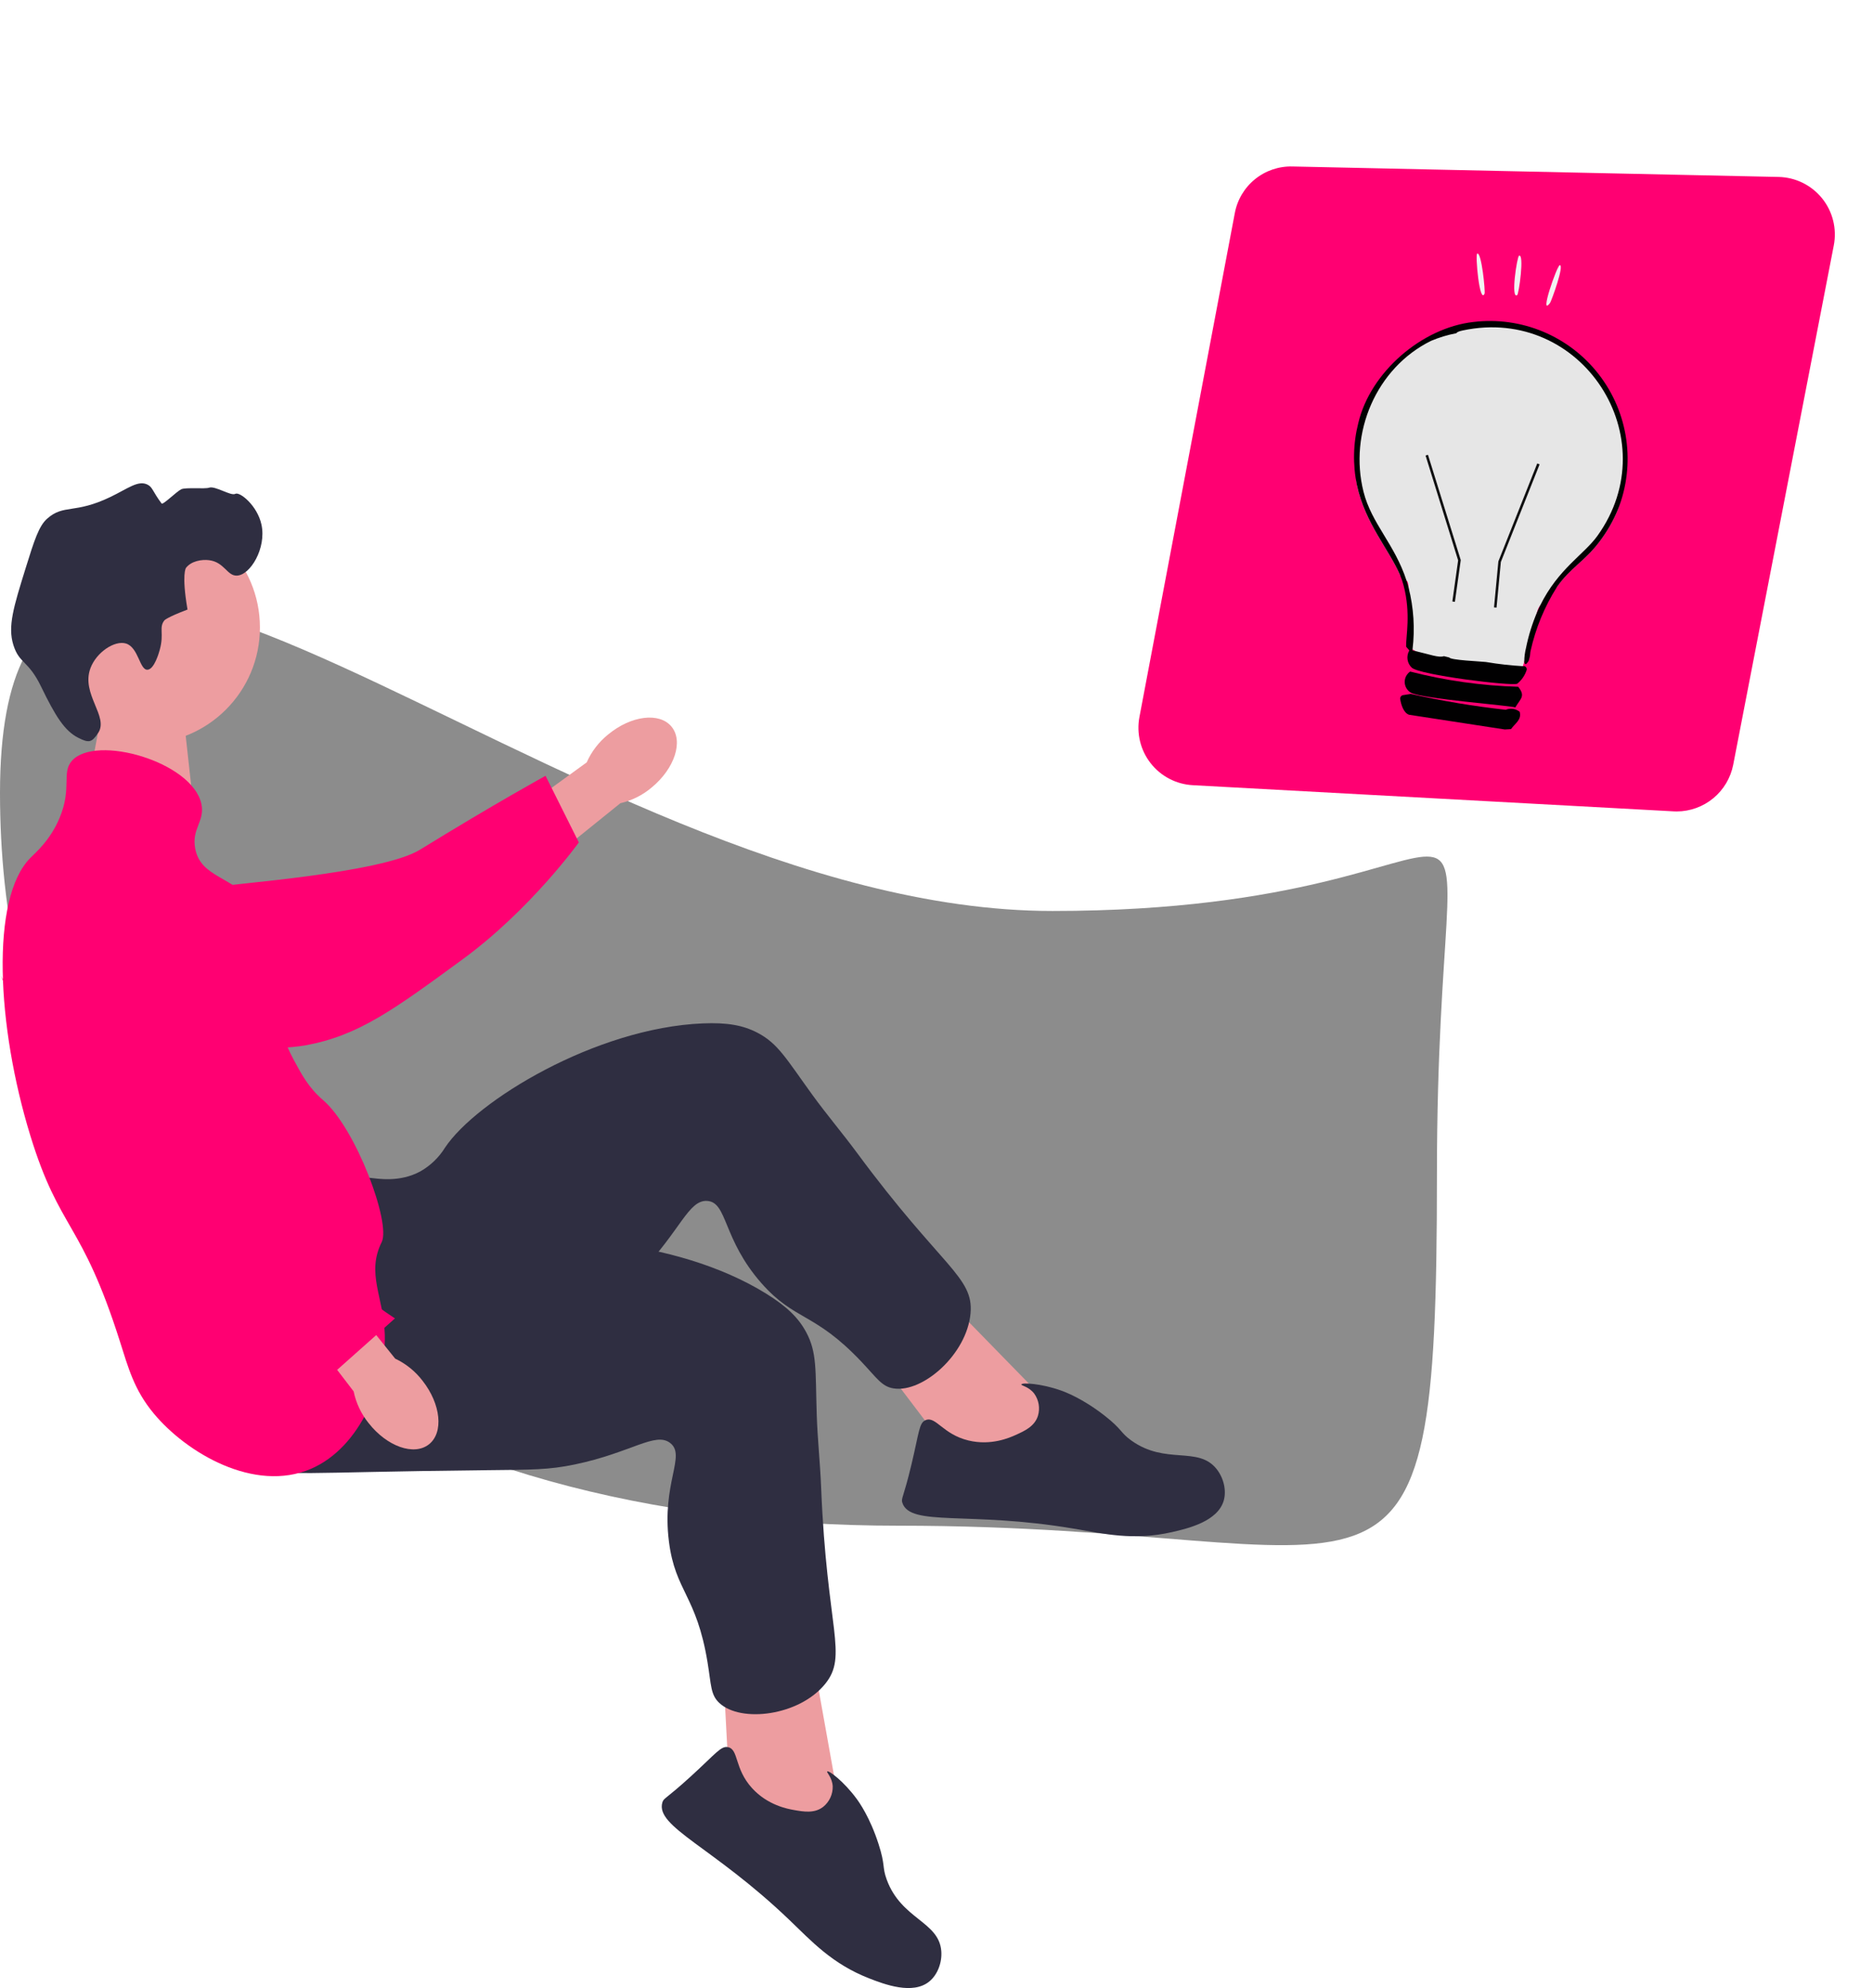 <svg width="637" height="676" viewBox="0 0 637 676" fill="none" xmlns="http://www.w3.org/2000/svg">
<g clip-path="url(#clip0_186_1144)">
<path d="M357.942 309.763C526.299 309.763 488.696 230.763 488.696 399.269C488.696 567.775 473.829 518.788 305.471 518.788C137.113 518.788 0 438.148 0 269.642C0 101.136 189.586 309.763 357.942 309.763Z" fill="#8C8C8C"/>
<path d="M206.825 249.751C214.624 243.301 224.271 242.101 228.37 247.068C232.47 252.036 229.468 261.291 221.669 267.742C218.588 270.362 214.925 272.205 210.986 273.117L177.597 300.027L165.314 284.076L199.533 259.238C201.172 255.537 203.672 252.283 206.825 249.748V249.751Z" fill="#ED9DA0"/>
<path d="M37.378 227.903L30.203 265.593L65.965 275.683L61.522 235.445L37.378 227.903Z" fill="#ED9DA0"/>
<path d="M13.847 310.468C13.83 309.277 13.841 298.894 21.52 292.335C30.34 284.798 42.786 287.849 47.152 288.919C57.236 291.391 58.063 295.72 67.533 300.168C85.25 308.492 63.051 304.231 73.593 301.562C77.242 300.639 129.741 296.994 142.808 288.944C168.223 273.288 185.54 263.793 185.54 263.793L196.861 286.455C196.861 286.455 180.491 309.237 157.452 326.114C133.818 343.426 122.001 352.082 104.046 355.43C102.5 355.718 64.467 362.217 33.835 339.311C26.848 334.087 14.046 324.513 13.846 310.47L13.847 310.468Z" fill="#FF0072"/>
<path d="M48.964 252.835C70.744 252.835 88.4 235.163 88.4 213.364C88.4 191.564 70.744 173.893 48.964 173.893C27.184 173.893 9.528 191.564 9.528 213.364C9.528 235.163 27.184 252.835 48.964 252.835Z" fill="#ED9DA0"/>
<path d="M357.813 478.547L317.2 436.937L296.234 458.826L326.493 498.723L356.506 502.159L357.813 478.547Z" fill="#ED9DA0"/>
<path d="M125.907 400.518C128.282 400.716 135.832 402.23 143.047 398.256C146.439 396.315 149.293 393.556 151.349 390.23C161.931 374.323 202.547 349.517 239 347.988C247.255 347.643 252.688 348.6 257.627 351.177C264.633 354.831 267.426 360.064 276.312 372.325C281.173 379.031 286.552 385.349 291.471 392.009C320.272 431.02 331.191 434.082 330.076 446.589C328.837 460.466 313.885 473.631 303.947 472.111C299.877 471.488 298.301 468.656 292.864 462.921C276.921 446.109 270.327 449.215 258.973 436.337C245.721 421.299 247.456 408.836 240.542 408.355C234.127 407.908 231.406 418.543 217.716 432.671C211.452 439.135 206.997 442.101 193.407 451.536C140.49 488.28 139.645 490.862 128.966 493.792C124.293 495.075 91.131 504.174 79.318 489.693C60.833 467.032 104.505 398.732 125.911 400.512L125.907 400.518Z" fill="#2F2E41"/>
<path d="M345.397 487.948C348.384 486.605 351.877 485.036 353 481.426C353.38 480.157 353.465 478.819 353.248 477.513C353.032 476.207 352.52 474.968 351.751 473.891C349.938 471.49 347.254 471.173 347.362 470.748C347.531 470.101 353.874 470.354 360.842 472.818C362.157 473.284 368.113 475.462 375.689 481.383C381.76 486.126 380.943 487.077 384.749 489.812C396.434 498.208 407.393 491.591 413.716 499.464C416.157 502.506 417.197 506.814 416.17 510.305C414.108 517.311 404.079 519.722 398.598 520.966C385.398 523.964 375.406 521.517 364.973 519.757C329.493 513.773 309.558 519.223 306.89 510.996C306.384 509.439 307.206 509.572 309.941 498.146C312.642 486.868 312.553 483.771 314.852 482.868C318.313 481.508 320.637 487.692 329.358 489.808C337.085 491.684 343.461 488.818 345.395 487.949L345.397 487.948Z" fill="#2F2E41"/>
<path d="M285.608 614.67L275.348 557.412L245.721 563.741L248.375 613.76L271.283 633.471L285.608 614.67Z" fill="#ED9DA0"/>
<path d="M137.496 419.764C139.353 421.263 144.749 426.758 152.948 427.526C156.844 427.827 160.754 427.148 164.321 425.551C182.002 418.337 229.527 420.639 260.546 439.864C267.57 444.217 271.529 448.063 274.17 452.971C277.914 459.93 277.293 465.832 277.767 480.971C278.027 489.251 278.932 497.504 279.265 505.782C281.206 554.249 288.527 562.921 280.587 572.642C271.777 583.428 252.019 585.918 244.649 579.075C241.63 576.272 241.915 573.042 240.632 565.242C236.873 542.37 229.672 541.233 227.504 524.198C224.972 504.309 233.404 494.967 227.953 490.684C222.898 486.714 214.677 493.979 195.424 497.976C186.614 499.805 181.259 499.75 164.722 499.919C100.319 500.581 98.173 502.243 87.693 498.666C83.108 497.101 50.562 485.994 48.912 467.37C46.329 438.229 120.785 406.261 137.498 419.763L137.496 419.764Z" fill="#2F2E41"/>
<path d="M270.058 615.471C273.283 616.039 277.054 616.703 280.008 614.349C281.034 613.513 281.855 612.453 282.409 611.251C282.963 610.048 283.234 608.735 283.202 607.412C283.049 604.406 281.008 602.635 281.334 602.343C281.833 601.9 286.943 605.676 291.325 611.636C292.152 612.759 295.858 617.91 298.806 627.067C301.169 634.403 299.958 634.731 301.574 639.133C306.532 652.651 319.313 653.332 320.127 663.4C320.441 667.286 318.882 671.44 316.076 673.75C310.439 678.387 300.788 674.746 295.555 672.695C282.95 667.756 276.056 660.116 268.41 652.796C242.412 627.903 222.856 621.209 225.264 612.901C225.72 611.329 226.324 611.9 234.999 603.982C243.56 596.168 245.225 593.556 247.634 594.098C251.263 594.918 249.714 601.342 255.743 607.994C261.085 613.889 267.968 615.101 270.058 615.469L270.058 615.471Z" fill="#2F2E41"/>
<path d="M54.34 220.908C55.875 215.412 53.947 213.409 55.913 210.939C55.913 210.939 56.703 209.947 63.774 207.267C61.688 195.151 63.25 193.102 63.25 193.102C65.05 190.741 68.656 190.171 71.112 190.483C76.305 191.136 77.224 195.835 80.546 195.729C85.136 195.584 90.64 186.388 88.932 178.418C87.538 171.912 81.528 167.088 80.022 167.926C78.528 168.756 73.151 165.093 71.112 165.827C69.719 166.328 63.164 165.658 61.678 166.352C60.054 167.105 55.406 171.798 54.961 171.207C51.873 167.098 51.939 165.663 50.15 164.778C46.975 163.209 43.523 166.109 37.573 168.975C25.326 174.871 21.741 171.354 16.084 176.319C13.227 178.827 11.695 183.621 8.746 193.106C4.624 206.37 2.563 213.003 4.553 219.335C6.584 225.793 9.574 224.388 13.987 233.5C18.9 243.642 22.022 248.573 26.664 250.895C30.253 252.691 31.203 252.512 33.38 249.237C37.107 243.629 27.471 236.042 30.763 227.204C32.781 221.778 39.002 217.665 42.818 218.811C47.132 220.106 47.451 227.85 50.156 227.729C52.473 227.626 54.082 221.867 54.349 220.909L54.34 220.908Z" fill="#2F2E41"/>
<path d="M24.465 258.679C32.535 249.622 65.403 258.996 68.492 273.367C69.758 279.281 65.076 281.774 66.395 288.58C68.324 298.534 79.25 297.856 87.36 307.99C98.873 322.376 87.012 336.44 99.937 360.449C102.699 365.58 105.027 369.904 109.897 374.089C121.067 383.692 133.019 415.893 129.817 422.352C124.483 433.098 130.523 440.988 130.865 453.827C131.294 469.892 122.762 492.161 105.708 499.467C86.547 507.675 63.431 494.08 52.247 480.581C45.573 472.527 43.638 465.097 40.716 455.926C27.668 414.938 20.296 418.645 10.317 386.155C-1.091 349.012 -3.334 305.497 10.317 291.728C12.126 289.904 17.105 285.684 20.277 278.089C24.543 267.866 20.858 262.733 24.47 258.679H24.465Z" fill="#FF0072"/>
<path d="M143.709 469.503C149.966 477.46 150.936 487.141 145.876 491.126C140.815 495.111 131.644 491.886 125.386 483.93C122.843 480.785 121.09 477.077 120.271 473.116L94.189 439.069L107.668 428.779L134.402 461.982C138.059 463.709 141.25 466.287 143.708 469.501L143.709 469.503Z" fill="#ED9DA0"/>
<path d="M48.178 293.194C49.338 292.935 59.494 290.829 67.478 297.012C76.65 304.117 76.206 316.934 76.05 321.428C75.691 331.812 71.624 333.509 69.206 343.693C64.68 362.752 73.298 380.463 78.06 390.248C82.605 399.384 88.499 407.783 95.543 415.162C116.042 436.874 134.334 448.292 134.334 448.292L114.685 465.776C114.685 465.776 83.386 456.23 62.178 437.098C40.422 417.474 6.967 348.043 0.033 331.131C-0.565 329.674 7.895 353.35 24.049 318.665C27.733 310.753 34.484 296.256 48.179 293.194H48.178Z" fill="#FF0072"/>
<path d="M570.258 275.919C574.793 275.904 579.183 274.318 582.681 271.431C586.18 268.543 588.572 264.533 589.451 260.08L623.665 83.448C624.206 80.651 624.131 77.769 623.444 75.004C622.757 72.239 621.475 69.658 619.687 67.441C617.899 65.224 615.649 63.424 613.094 62.167C610.539 60.911 607.741 60.228 604.895 60.167L439.565 56.611C434.935 56.486 430.413 58.021 426.814 60.94C423.216 63.858 420.778 67.968 419.941 72.528L387.514 243.819C386.996 246.558 387.069 249.377 387.728 252.085C388.386 254.794 389.616 257.33 391.334 259.525C393.052 261.719 395.219 263.52 397.689 264.808C400.159 266.096 402.876 266.841 405.657 266.992L569.203 275.889C569.556 275.909 569.907 275.919 570.258 275.919Z" fill="#FF0072"/>
<path d="M552.536 163.437C552.071 166.741 551.312 169.998 550.267 173.167C548.621 177.173 546.45 180.943 543.812 184.377C538.75 191.009 534.03 193.085 529.47 199.63C528.79 200.019 528.102 200.357 527.395 200.686C525.996 201.335 525.288 205.368 523.828 205.874C523.828 205.874 523.808 205.872 523.798 205.891C523.278 206.545 522.925 207.316 522.766 208.136L522.763 208.156C521.511 212.088 519.765 220.197 518.4 224.949C518.226 225.522 518.066 226.049 517.905 226.51C517.491 227.761 517.136 228.547 516.851 228.608C513.353 229.425 512.187 227.468 508.482 227.43C506.493 227.416 496.308 227.613 494.278 227.328C488.525 226.518 485.686 224.117 481.325 221.358C481.019 221.171 480.715 220.979 480.393 220.782C480.273 220.717 480.177 220.647 480.062 220.583C478.806 219.829 479.548 205.343 479.052 199.752C479.051 199.747 479.05 199.742 479.051 199.738C479.052 199.733 479.053 199.729 479.056 199.725C478.953 198.563 478.796 197.791 478.556 197.605L478.378 197.466C477.616 196.875 476.882 196.243 476.166 195.59C472.496 186.933 464.314 178.039 461.48 164.98C460.816 160.215 460.807 155.383 461.45 150.616C462.209 144.562 464.163 138.72 467.198 133.429C470.234 128.138 474.291 123.504 479.132 119.797C483.974 116.089 489.505 113.383 495.402 111.834C501.299 110.285 507.445 109.925 513.483 110.775C519.521 111.625 525.33 113.668 530.573 116.784C535.815 119.901 540.386 124.03 544.02 128.93C547.654 133.83 550.278 139.405 551.74 145.328C553.202 151.252 553.473 157.408 552.536 163.437Z" fill="#E6E6E6"/>
<path d="M550.28 173.179C548.634 177.183 546.464 180.951 543.826 184.384C538.765 191.016 534.044 193.092 529.484 199.638C525.277 206.302 522.252 213.643 520.542 221.337C520.365 221.986 520.435 222.763 520.252 223.401C519.839 224.812 520.133 224.59 519.075 225.768C518.644 225.935 518.445 225.585 518.399 224.956C518.41 223.379 518.612 221.808 518.999 220.279C519.838 216.123 521.1 212.063 522.765 208.164L522.768 208.144C523.105 207.366 523.455 206.617 523.799 205.898C529.943 193.388 538.717 188.563 543.276 182.204C567.223 148.882 537.936 103.802 497.511 112.358C495.344 112.813 495.391 113.273 495.274 113.31C492.335 113.866 489.463 114.733 486.706 115.895C468.035 125.099 458.697 147.204 463.727 167.218C466.451 178.046 474.362 185.051 478.373 197.483C478.609 198.205 478.835 198.958 479.051 199.742C479.048 199.746 479.047 199.75 479.046 199.755C479.045 199.76 479.046 199.764 479.047 199.769C480.79 206.636 481.248 213.767 480.398 220.8C480.38 220.927 480.383 221.051 480.367 221.165C480.698 221.24 481.021 221.306 481.332 221.377C486.209 222.499 489.294 223.741 491.07 223.118L492.865 223.56C493.35 224.49 503.651 224.888 505.277 225.097L505.686 225.155C509.729 225.829 513.804 226.285 517.896 226.521C518.105 226.53 518.319 226.533 518.529 226.534C518.791 226.635 519.005 226.831 519.126 227.084C519.248 227.336 519.269 227.626 519.184 227.893C518.587 229.699 517.484 231.296 516.007 232.493C513.945 233.34 482.819 229.539 480.147 227.028C479.367 226.301 478.858 225.331 478.701 224.276C478.544 223.222 478.749 222.145 479.283 221.223C479.265 220.955 478.227 220.061 478.217 219.807C478.105 216.562 479.889 208.632 477.349 199.044C477.042 197.867 476.649 196.714 476.173 195.596C472.495 186.941 464.313 178.047 461.487 164.978C460.03 157.973 460.194 150.728 461.967 143.797C466.066 126.539 483.553 111.455 501.08 109.49C509.13 108.509 517.298 109.638 524.782 112.768C532.266 115.897 538.81 120.919 543.771 127.341C548.732 133.763 551.94 141.364 553.081 149.4C554.222 157.436 553.257 165.63 550.28 173.179Z" fill="#010001"/>
<path d="M516.333 233.521C518.885 236.739 517.179 237.466 515.347 240.543C513.665 239.909 483.768 237.633 479.86 235.549C479.237 235.189 478.715 234.677 478.343 234.06C477.972 233.443 477.763 232.742 477.737 232.023C477.71 231.304 477.867 230.589 478.192 229.947C478.517 229.305 479 228.756 479.595 228.351C491.608 231.432 503.927 233.166 516.323 233.52L516.333 233.521Z" fill="#010001"/>
<path d="M516.824 242.016C517.621 244.759 515.181 246.029 513.89 247.921L511.77 248.042L479.212 243.04C477.307 242.385 476.448 239.459 476.185 237.561C476.185 237.31 476.26 237.066 476.402 236.859C476.544 236.653 476.746 236.495 476.98 236.407L479.791 235.961C490.445 238.351 501.224 240.149 512.077 241.348C512.857 241.03 513.707 240.924 514.541 241.041C515.375 241.158 516.163 241.495 516.824 242.016Z" fill="#010001"/>
<path d="M494.805 204.64L493.939 204.518L495.901 190.537L484.826 154.906L485.651 154.65L496.797 190.451L494.805 204.64Z" fill="#0F0F10"/>
<path d="M516.595 86.972C518.5 86.027 516.581 99.989 515.981 100.368C513.699 101.8 515.953 87.29 516.595 86.972Z" fill="#F2F2F2"/>
<path d="M502.382 86.237C503.884 85.545 505.194 99.206 504.895 99.86C503.182 103.588 501.681 86.562 502.382 86.237Z" fill="#F2F2F2"/>
<path d="M530.453 90.176C532.152 89.974 527.59 102.437 527.181 102.987C523.296 108.197 529.532 90.3 530.453 90.176Z" fill="#F2F2F2"/>
<path d="M508.108 206.53L509.588 190.886L509.611 190.828L522.81 157.587L523.613 157.907L510.437 191.091L508.968 206.613L508.108 206.53Z" fill="#0F0F10"/>
</g>
<defs>
<clipPath id="clip0_186_1144">
<rect width="637" height="676" fill="white"/>
</clipPath>
</defs>
</svg>
